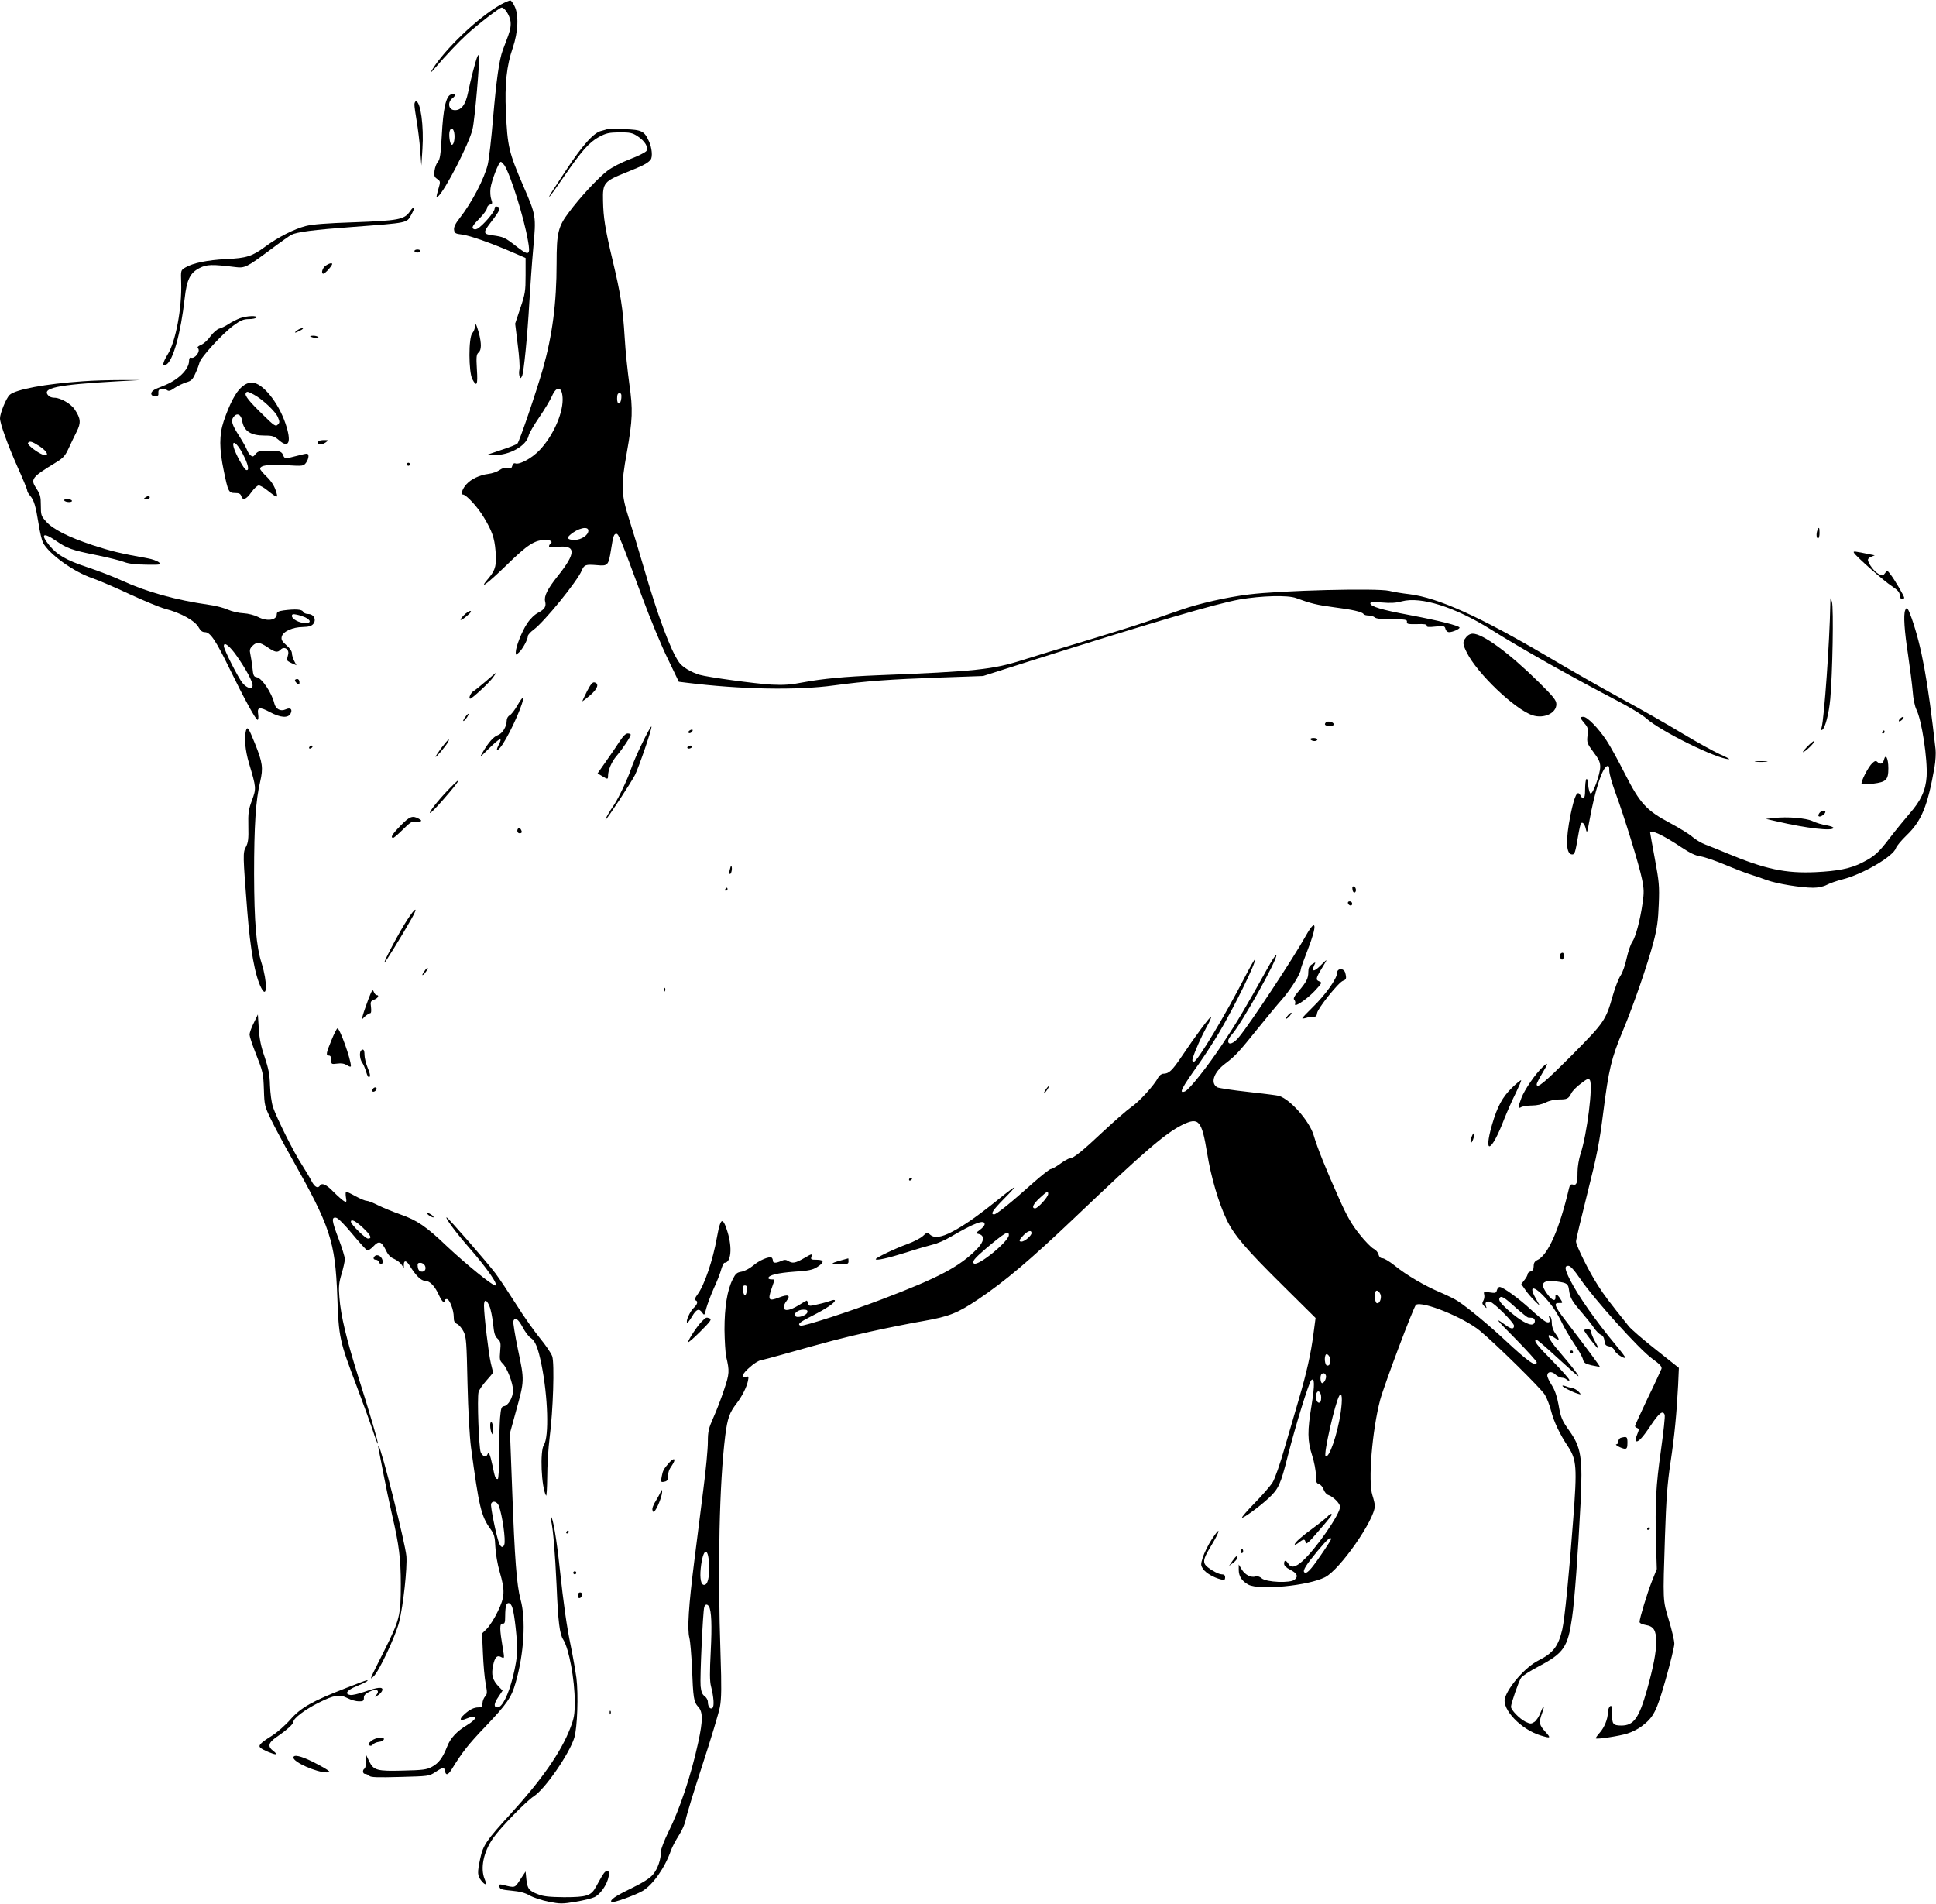 <?xml version="1.0" standalone="no"?>
<!DOCTYPE svg PUBLIC "-//W3C//DTD SVG 20010904//EN"
 "http://www.w3.org/TR/2001/REC-SVG-20010904/DTD/svg10.dtd">
<svg version="1.0" xmlns="http://www.w3.org/2000/svg"
 width="1280pt" height="1259pt" viewBox="0 0 1280 1259"
 preserveAspectRatio="xMidYMid meet">
<g transform="translate(0,1259) scale(0.1,-0.1)"
fill="#000000" stroke="none">
<path d="M3311 12560 c-146 -81 -375 -299 -456 -435 -12 -20 -5 -16 21 15 73
85 159 175 209 221 74 68 218 179 232 179 19 0 51 -48 58 -89 4 -27 0 -55 -15
-97 -12 -32 -28 -76 -36 -96 -24 -64 -42 -197 -64 -449 -11 -134 -27 -271 -35
-306 -22 -93 -106 -254 -187 -357 -27 -34 -38 -58 -36 -75 3 -23 9 -27 53 -32
52 -7 187 -54 335 -118 l85 -37 0 -115 c0 -104 -3 -123 -35 -217 l-34 -102 17
-139 c10 -76 15 -150 11 -165 -3 -14 -3 -34 1 -43 6 -17 7 -17 16 -1 12 21 36
263 49 493 6 99 17 260 26 358 19 209 19 211 -66 407 -96 223 -105 261 -115
490 -9 181 5 308 45 423 36 105 41 219 12 276 -9 19 -21 36 -27 38 -5 1 -34
-11 -64 -27z m24 -1063 c40 -61 129 -345 155 -495 19 -103 9 -108 -80 -38 -72
56 -81 60 -154 70 -62 8 -63 18 -13 83 64 83 71 100 47 106 -15 4 -20 0 -20
-14 0 -21 -80 -113 -113 -131 -13 -7 -23 -6 -30 1 -8 8 3 26 41 64 29 29 52
61 52 71 0 10 9 20 19 23 17 4 18 9 9 35 -6 16 -8 49 -5 73 7 51 55 175 68
175 5 0 15 -11 24 -23z"/>
<path d="M3155 12213 c-12 -30 -44 -153 -60 -233 -17 -85 -47 -123 -94 -118
-37 4 -43 54 -9 79 26 20 20 34 -11 24 -32 -10 -51 -94 -60 -270 -7 -125 -12
-160 -26 -175 -9 -10 -19 -36 -22 -58 -4 -33 -2 -42 17 -55 23 -16 23 -17 7
-72 -14 -50 -14 -55 -1 -44 45 37 205 347 228 444 15 57 51 483 43 492 -3 2
-8 -4 -12 -14z m-152 -500 c7 -37 -3 -85 -17 -80 -12 4 -21 70 -12 93 9 23 23
16 29 -13z"/>
<path d="M2740 11898 c0 -13 7 -62 15 -109 8 -47 19 -133 23 -190 l8 -104 7
110 c10 150 -12 315 -43 315 -5 0 -10 -10 -10 -22z"/>
<path d="M4015 11736 c-5 -2 -23 -7 -38 -11 -50 -10 -125 -94 -231 -255 -114
-173 -119 -180 -113 -180 3 0 46 60 96 133 117 170 166 226 232 262 47 25 65
29 135 30 70 0 85 -3 120 -26 48 -32 73 -73 58 -97 -6 -9 -55 -34 -108 -54
-58 -22 -120 -54 -151 -78 -61 -47 -178 -172 -253 -273 -72 -95 -82 -136 -82
-338 0 -264 -28 -477 -91 -699 -43 -151 -155 -480 -168 -493 -6 -6 -55 -26
-109 -43 l-97 -33 52 0 c102 -2 213 61 228 128 3 16 35 70 69 120 35 51 73
114 85 141 33 76 71 63 71 -24 -1 -99 -66 -241 -152 -332 -50 -53 -134 -99
-161 -88 -9 3 -16 -3 -20 -16 -4 -16 -10 -20 -30 -15 -17 5 -35 0 -54 -13 -15
-11 -49 -23 -76 -26 -55 -7 -113 -34 -143 -68 -26 -28 -40 -68 -24 -68 22 0
98 -82 139 -151 54 -90 70 -135 77 -219 9 -92 0 -129 -42 -179 -76 -88 -19
-48 114 81 142 139 188 168 263 168 29 0 46 -14 29 -25 -5 -3 -10 -11 -10 -17
0 -7 17 -9 50 -5 130 16 132 -37 7 -193 -67 -84 -91 -132 -83 -166 9 -34 -3
-53 -45 -75 -24 -12 -53 -40 -74 -72 -35 -53 -75 -154 -75 -190 0 -20 0 -20
21 -1 24 21 59 86 59 108 0 8 17 27 39 43 69 51 287 318 317 390 17 39 25 42
100 36 74 -7 77 -2 94 103 14 90 19 104 35 104 15 0 26 -26 170 -416 53 -143
129 -327 170 -410 l73 -152 48 -6 c363 -45 733 -52 979 -18 215 29 366 40 702
52 l283 10 317 101 c810 256 1222 377 1378 405 145 25 321 30 375 9 95 -35
135 -45 247 -60 127 -16 189 -31 198 -45 3 -6 19 -10 34 -10 15 0 33 -6 40
-12 8 -9 46 -13 114 -13 89 0 102 -2 99 -17 -2 -14 7 -16 65 -15 49 2 67 -1
66 -10 -2 -10 12 -11 58 -6 56 6 61 4 66 -16 3 -12 13 -21 24 -21 22 0 69 20
69 30 0 12 -138 47 -330 83 -188 35 -260 57 -260 78 0 8 22 9 78 5 54 -5 93
-3 131 8 126 33 351 -38 586 -185 210 -132 519 -306 859 -484 72 -38 148 -85
170 -105 94 -85 471 -271 548 -270 7 0 -21 15 -62 33 -41 19 -154 81 -250 139
-96 58 -276 161 -400 228 -124 68 -340 191 -480 274 -458 270 -731 393 -922
417 -46 5 -105 15 -133 22 -82 19 -718 3 -930 -24 -145 -18 -325 -59 -443
-100 -65 -22 -169 -58 -232 -80 -63 -22 -243 -78 -398 -125 -156 -47 -345
-104 -420 -128 -197 -63 -313 -76 -957 -101 -221 -9 -366 -23 -490 -46 -87
-17 -132 -20 -215 -16 -106 6 -420 49 -475 65 -56 17 -113 51 -135 82 -56 79
-140 303 -236 635 -31 105 -74 249 -97 320 -50 157 -52 215 -13 431 39 219 41
287 17 454 -11 80 -26 219 -31 310 -12 195 -27 288 -80 510 -49 206 -61 282
-63 392 -3 119 6 129 156 189 110 44 142 61 159 84 14 18 8 79 -11 120 -31 69
-47 77 -163 81 -57 2 -107 2 -113 0z m93 -1778 c-4 -46 -28 -49 -28 -4 0 26 4
36 16 36 11 0 14 -8 12 -32z m-218 -877 c0 -30 -47 -61 -91 -61 -44 0 -55 11
-31 32 52 46 122 62 122 29z"/>
<path d="M2709 11190 c-37 -52 -76 -59 -373 -70 -177 -6 -270 -13 -316 -25
-74 -19 -183 -74 -265 -135 -88 -65 -125 -77 -260 -83 -126 -7 -219 -26 -270
-56 -30 -18 -30 -18 -27 -102 5 -166 -36 -387 -89 -472 -35 -57 -38 -83 -10
-68 45 25 96 206 122 438 14 125 36 169 99 201 47 24 82 25 236 6 63 -8 76 -1
232 115 65 49 128 93 138 98 37 19 142 33 414 53 358 27 349 25 378 78 31 55
24 70 -9 22z"/>
<path d="M2740 10930 c0 -5 9 -10 20 -10 11 0 20 5 20 10 0 6 -9 10 -20 10
-11 0 -20 -4 -20 -10z"/>
<path d="M2153 10833 c-22 -15 -32 -53 -15 -53 9 0 44 36 56 58 10 17 -14 14
-41 -5z"/>
<path d="M1587 10486 c-21 -8 -55 -25 -75 -38 -20 -14 -49 -28 -63 -31 -14 -4
-39 -26 -57 -50 -17 -25 -45 -50 -62 -57 -21 -9 -28 -16 -21 -23 19 -19 -21
-72 -46 -62 -8 3 -13 -5 -13 -21 0 -57 -74 -129 -172 -166 -29 -11 -59 -24
-65 -30 -22 -17 -15 -38 12 -38 20 0 24 5 22 22 -1 17 4 24 21 26 13 2 29 -1
37 -8 10 -8 22 -5 50 15 21 14 55 30 77 37 32 9 42 19 59 57 12 25 24 58 28
73 8 35 150 190 224 245 48 35 67 43 103 43 23 0 46 5 49 10 9 15 -63 12 -108
-4z"/>
<path d="M3140 10430 c0 -13 -8 -32 -17 -43 -26 -28 -25 -257 0 -304 29 -55
37 -39 30 65 -5 83 -3 99 11 111 20 17 20 59 2 130 -17 60 -26 75 -26 41z"/>
<path d="M1964 10405 c-25 -19 -14 -19 22 0 16 8 22 15 13 15 -8 0 -24 -7 -35
-15z"/>
<path d="M2051 10366 c12 -10 60 -16 54 -6 -3 5 -18 10 -32 10 -15 0 -24 -2
-22 -4z"/>
<path d="M548 10069 c-247 -17 -445 -54 -484 -90 -23 -21 -64 -122 -64 -155 0
-35 51 -176 116 -322 35 -78 64 -148 64 -156 0 -7 9 -23 20 -35 25 -30 36 -66
55 -184 8 -54 22 -111 29 -125 40 -76 202 -193 326 -235 41 -14 153 -62 249
-107 96 -44 200 -87 231 -95 108 -28 202 -81 225 -126 11 -20 23 -29 40 -29
35 0 72 -55 162 -240 97 -199 174 -340 186 -340 5 0 7 16 4 36 -8 49 9 52 78
15 69 -37 119 -41 136 -10 15 29 -1 43 -33 28 -33 -15 -65 2 -74 39 -17 71
-83 169 -117 174 -19 3 -23 11 -28 63 -4 33 -10 74 -14 91 -6 25 -3 36 14 53
28 28 48 26 100 -9 50 -34 66 -37 87 -15 24 24 58 1 49 -33 -4 -15 -7 -30 -8
-35 -1 -4 13 -14 31 -22 l32 -14 -15 29 c-8 16 -15 39 -15 51 0 13 -15 35 -37
53 -29 26 -35 37 -30 57 9 34 71 62 139 63 39 1 57 6 69 20 23 28 4 66 -34 66
-15 0 -30 7 -33 15 -7 16 -50 19 -128 9 -36 -5 -46 -11 -46 -25 0 -41 -65 -50
-125 -18 -24 12 -63 22 -95 24 -30 1 -77 12 -104 24 -27 12 -84 27 -125 32
-217 31 -409 84 -571 158 -58 27 -162 67 -232 90 -140 47 -199 80 -252 145
-61 75 -41 89 44 30 74 -51 106 -62 265 -94 77 -16 160 -36 185 -46 31 -12 77
-17 148 -18 98 -1 102 0 82 16 -11 9 -44 21 -73 26 -179 32 -245 48 -364 87
-160 53 -261 104 -308 156 -33 37 -35 43 -35 107 0 57 -4 73 -29 111 -42 63
-32 75 127 172 51 31 63 45 86 95 15 33 39 82 53 110 29 58 27 86 -12 145 -25
39 -95 79 -136 79 -14 0 -30 5 -37 12 -52 52 50 74 458 97 l145 8 -130 0 c-71
0 -183 -3 -247 -8z m-286 -430 c62 -40 66 -80 5 -48 -42 22 -87 60 -82 70 10
15 26 11 77 -22z m1756 -1131 c38 -19 40 -38 2 -38 -40 0 -90 26 -90 47 0 12
7 14 31 9 17 -3 43 -12 57 -18z m-451 -258 c60 -86 103 -166 103 -192 0 -29
-35 -21 -66 15 -28 33 -124 222 -124 245 0 32 39 1 87 -68z"/>
<path d="M1596 10029 c-38 -33 -79 -112 -117 -224 -30 -90 -30 -183 1 -330 28
-137 32 -145 75 -145 25 0 35 -5 40 -20 10 -32 33 -23 67 25 18 25 39 45 49
45 9 0 34 -14 55 -31 71 -56 75 -56 57 -2 -10 31 -31 63 -59 90 -24 23 -44 47
-44 53 0 23 55 31 170 24 115 -7 117 -6 134 17 19 28 21 59 4 59 -7 0 -38 -7
-68 -15 -71 -19 -79 -19 -87 3 -10 27 -24 32 -96 32 -59 0 -71 -3 -87 -22 -15
-19 -20 -20 -33 -9 -9 7 -19 23 -23 34 -4 12 -26 52 -50 90 -51 79 -59 105
-40 130 23 30 50 17 57 -25 11 -68 56 -98 148 -98 53 0 64 -4 96 -31 66 -58
84 -11 42 112 -48 141 -153 269 -221 269 -25 0 -45 -9 -70 -31z m82 -48 c56
-30 143 -111 159 -149 13 -31 13 -37 -1 -50 -13 -14 -24 -7 -96 64 -92 89
-124 129 -115 144 8 13 10 13 53 -9z m-74 -390 c37 -70 47 -116 24 -109 -15 5
-73 110 -83 151 -14 53 22 29 59 -42z"/>
<path d="M2107 9673 c-25 -24 16 -31 47 -8 19 14 18 15 -10 15 -17 0 -34 -3
-37 -7z"/>
<path d="M2690 9520 c0 -5 5 -10 10 -10 6 0 10 5 10 10 0 6 -4 10 -10 10 -5 0
-10 -4 -10 -10z"/>
<path d="M960 9300 c-12 -8 -11 -10 8 -10 12 0 22 5 22 10 0 13 -11 13 -30 0z"/>
<path d="M425 9280 c3 -5 17 -10 31 -10 14 0 22 4 19 10 -3 6 -17 10 -31 10
-14 0 -22 -4 -19 -10z"/>
<path d="M12016 9084 c-9 -24 -7 -54 4 -54 6 0 10 16 10 35 0 38 -4 44 -14 19z"/>
<path d="M12258 8934 c14 -24 196 -185 250 -220 39 -26 52 -41 52 -59 0 -16 6
-25 15 -25 8 0 15 3 15 7 0 11 -61 115 -88 151 -24 32 -25 32 -39 12 -13 -18
-16 -19 -43 -5 -28 14 -70 71 -70 94 0 6 10 16 23 20 l22 9 -25 5 c-115 24
-119 24 -112 11z"/>
<path d="M12101 8590 c-4 -239 -40 -749 -57 -809 -5 -16 -4 -22 4 -17 19 12
44 106 53 204 15 165 23 603 11 642 -10 35 -10 34 -11 -20z"/>
<path d="M12596 8554 c-12 -31 -5 -135 19 -292 13 -88 27 -198 31 -244 3 -48
14 -98 24 -119 36 -71 75 -330 68 -444 -6 -91 -38 -160 -113 -245 -31 -36 -90
-108 -130 -160 -77 -101 -101 -122 -183 -164 -76 -39 -161 -56 -309 -63 -198
-9 -333 20 -583 124 -52 22 -117 48 -144 58 -27 10 -65 33 -85 50 -20 18 -86
59 -146 91 -159 84 -201 130 -300 324 -43 85 -98 186 -123 223 -54 82 -127
157 -153 157 -25 0 -24 -6 7 -43 23 -27 26 -37 20 -81 -5 -46 -3 -52 39 -109
35 -46 45 -67 45 -97 0 -48 -48 -182 -64 -177 -6 2 -13 28 -16 58 -6 67 -20
42 -20 -37 0 -56 -11 -69 -31 -33 -20 38 -38 1 -65 -127 -34 -171 -31 -264 11
-264 16 0 20 11 39 123 7 43 16 80 19 83 11 11 24 -5 32 -38 7 -30 9 -26 22
47 37 205 85 356 118 369 12 4 15 -3 15 -31 0 -19 18 -84 40 -143 59 -160 158
-482 176 -572 14 -67 14 -92 4 -160 -16 -113 -46 -224 -68 -256 -11 -15 -27
-63 -37 -107 -9 -44 -27 -96 -40 -115 -13 -19 -36 -78 -51 -130 -47 -167 -56
-180 -274 -400 -181 -181 -230 -222 -230 -189 0 6 16 37 35 69 43 71 44 82 4
44 -48 -45 -119 -149 -140 -204 -24 -64 -24 -74 0 -60 11 5 43 10 71 10 31 0
66 8 90 20 23 12 59 20 87 20 54 0 63 4 82 41 7 15 35 44 63 64 41 32 51 36
59 24 23 -32 -19 -364 -61 -488 -11 -34 -20 -87 -20 -120 0 -74 -6 -90 -30
-84 -15 4 -21 -2 -26 -23 -64 -273 -140 -445 -210 -476 -17 -8 -24 -19 -24
-41 0 -20 -6 -30 -20 -34 -11 -3 -20 -11 -20 -18 0 -7 -9 -24 -21 -39 l-21
-27 26 -37 c14 -21 42 -54 62 -73 l35 -34 -25 45 c-69 120 17 76 115 -59 17
-25 43 -70 57 -100 14 -31 50 -91 79 -135 30 -43 56 -91 59 -105 5 -22 14 -29
57 -39 28 -6 52 -10 54 -9 2 3 -85 121 -230 310 -69 90 -77 113 -38 111 25 -1
25 0 5 31 -19 29 -32 32 -30 9 2 -33 -22 -24 -53 18 -53 72 -36 96 63 84 67
-9 75 -15 80 -59 7 -49 19 -71 85 -147 31 -36 67 -81 80 -101 13 -19 33 -40
45 -45 14 -6 22 -20 24 -40 3 -26 8 -33 32 -37 17 -4 31 -15 35 -27 6 -19 62
-56 71 -48 2 2 -26 40 -63 84 -133 160 -248 324 -302 430 -36 71 -39 94 -12
94 14 0 39 -28 80 -88 91 -133 389 -464 472 -524 54 -39 68 -55 64 -69 -4 -10
-44 -98 -91 -194 -46 -97 -84 -180 -84 -185 0 -4 7 -10 15 -13 13 -5 12 -11
-1 -43 -8 -20 -12 -39 -9 -42 13 -13 42 17 98 101 56 84 81 104 93 72 4 -9 -8
-115 -25 -238 -33 -233 -39 -345 -32 -617 l5 -165 -32 -80 c-32 -81 -82 -247
-82 -270 0 -8 17 -16 40 -20 54 -9 70 -35 70 -112 0 -71 -18 -162 -61 -318
-53 -187 -88 -235 -169 -235 -55 0 -63 11 -61 74 1 31 -3 56 -8 56 -10 0 -21
-24 -21 -48 0 -39 -23 -95 -52 -128 -17 -19 -29 -36 -27 -39 8 -7 154 15 208
32 30 9 73 31 95 48 79 60 98 96 159 311 31 110 57 215 57 235 0 20 -16 89
-36 155 -41 137 -40 120 -26 554 8 246 16 352 36 485 27 179 41 325 51 515 l5
115 -151 120 c-83 65 -164 135 -180 155 -130 162 -164 207 -202 267 -59 90
-147 267 -147 294 0 12 34 155 75 318 64 254 79 330 105 535 36 284 53 357
130 541 73 176 162 435 202 585 24 91 31 144 35 250 5 122 2 151 -26 302 -17
92 -31 169 -31 172 0 24 86 -16 207 -97 57 -38 95 -56 128 -60 25 -4 99 -29
163 -56 64 -27 140 -56 167 -64 28 -9 76 -25 108 -37 66 -24 226 -50 305 -50
32 0 67 7 90 19 21 11 67 27 103 36 135 34 338 153 354 207 4 13 36 51 71 85
99 95 139 194 184 449 7 40 10 94 7 120 -52 462 -92 677 -158 866 -25 70 -33
79 -43 52z"/>
<path d="M3065 8520 c-37 -39 -20 -39 25 0 23 19 29 29 19 30 -8 0 -28 -13
-44 -30z"/>
<path d="M9691 8373 c-22 -27 -21 -42 7 -98 69 -139 319 -377 435 -415 75 -24
157 14 157 73 0 26 -17 48 -117 147 -194 191 -369 320 -436 320 -16 0 -34 -10
-46 -27z"/>
<path d="M3212 8085 c-35 -30 -71 -59 -81 -65 -18 -9 -36 -50 -22 -50 12 0
128 108 151 141 12 16 20 29 18 29 -2 0 -32 -25 -66 -55z"/>
<path d="M1950 8091 c0 -5 7 -14 15 -21 13 -10 15 -9 15 9 0 12 -6 21 -15 21
-8 0 -15 -4 -15 -9z"/>
<path d="M3881 8019 c-17 -34 -31 -64 -31 -66 0 -2 23 15 50 38 52 44 64 80
29 87 -12 2 -26 -16 -48 -59z"/>
<path d="M3421 7926 c-17 -30 -40 -60 -51 -66 -12 -6 -20 -21 -20 -36 0 -38
-28 -84 -58 -95 -29 -10 -63 -49 -101 -114 -22 -38 -20 -36 39 23 77 76 97 83
65 22 -22 -43 -2 -37 28 8 58 88 148 294 134 308 -2 3 -19 -20 -36 -50z"/>
<path d="M3083 7858 c-20 -26 -26 -41 -15 -34 12 7 36 46 29 46 -3 0 -9 -6
-14 -12z"/>
<path d="M12560 7835 c-7 -8 -8 -15 -2 -15 5 0 15 7 22 15 7 8 8 15 2 15 -5 0
-15 -7 -22 -15z"/>
<path d="M8767 7814 c-15 -15 -6 -24 24 -24 20 0 29 4 27 13 -5 14 -40 21 -51
11z"/>
<path d="M4247 7678 c-31 -62 -64 -140 -75 -173 -20 -61 -81 -190 -111 -235
-33 -48 -63 -100 -57 -100 8 0 169 246 194 295 27 54 116 315 109 321 -3 3
-30 -46 -60 -108z"/>
<path d="M1626 7758 c-12 -48 -5 -129 20 -214 49 -164 49 -167 20 -246 -23
-62 -26 -84 -24 -172 2 -83 -1 -107 -16 -136 -21 -38 -20 -54 9 -425 20 -256
51 -427 92 -507 40 -80 42 37 3 162 -36 113 -49 271 -50 590 0 321 11 491 40
610 21 92 17 126 -35 255 -42 104 -50 115 -59 83z"/>
<path d="M4560 7760 c-8 -5 -11 -12 -7 -16 4 -4 13 -2 19 4 15 15 7 24 -12 12z"/>
<path d="M12445 7750 c-3 -5 -1 -10 4 -10 6 0 11 5 11 10 0 6 -2 10 -4 10 -3
0 -8 -4 -11 -10z"/>
<path d="M4097 7688 c-19 -29 -59 -89 -90 -132 l-56 -80 30 -18 c36 -22 39
-22 39 0 0 40 23 94 57 134 40 47 93 127 93 140 0 4 -9 8 -20 8 -13 0 -31 -18
-53 -52z"/>
<path d="M8665 7700 c3 -5 15 -10 26 -10 10 0 19 5 19 10 0 6 -12 10 -26 10
-14 0 -23 -4 -19 -10z"/>
<path d="M2920 7647 c-22 -30 -40 -57 -40 -61 0 -10 67 70 81 95 18 35 0 19
-41 -34z"/>
<path d="M11945 7649 c-22 -23 -31 -37 -20 -31 26 13 82 72 69 72 -6 0 -28
-19 -49 -41z"/>
<path d="M2045 7650 c-3 -5 -2 -10 4 -10 5 0 13 5 16 10 3 6 2 10 -4 10 -5 0
-13 -4 -16 -10z"/>
<path d="M4545 7650 c-3 -5 1 -10 9 -10 8 0 18 5 21 10 3 6 -1 10 -9 10 -8 0
-18 -4 -21 -10z"/>
<path d="M12456 7566 c-7 -28 -25 -33 -44 -14 -9 9 -17 7 -33 -8 -27 -24 -81
-131 -70 -138 5 -3 38 -2 75 2 87 11 101 25 101 102 0 65 -18 100 -29 56z"/>
<path d="M11607 7553 c18 -2 50 -2 70 0 21 2 7 4 -32 4 -38 0 -55 -2 -38 -4z"/>
<path d="M2969 7373 c-72 -74 -133 -152 -126 -159 3 -3 42 36 87 88 114 130
137 172 39 71z"/>
<path d="M12030 7215 c-7 -9 -10 -19 -6 -22 8 -9 38 9 44 25 5 17 -23 15 -38
-3z"/>
<path d="M2648 7130 c-55 -56 -69 -80 -48 -80 5 0 34 25 65 56 42 42 61 55 76
51 12 -3 28 -3 36 0 12 5 10 9 -8 19 -42 23 -61 16 -121 -46z"/>
<path d="M11730 7181 l-55 -6 75 -17 c194 -45 366 -65 372 -43 2 5 -19 13 -47
18 -27 4 -68 16 -90 27 -45 21 -169 31 -255 21z"/>
<path d="M3427 7113 c-12 -12 -7 -33 8 -33 17 0 19 9 7 28 -5 7 -11 9 -15 5z"/>
<path d="M4827 6846 c-5 -15 -6 -31 -3 -34 8 -8 18 25 14 45 -3 13 -6 10 -11
-11z"/>
<path d="M8942 6709 c1 -13 8 -23 13 -21 15 3 12 35 -3 40 -9 3 -13 -3 -10
-19z"/>
<path d="M4795 6710 c-3 -5 -1 -10 4 -10 6 0 11 5 11 10 0 6 -2 10 -4 10 -3 0
-8 -4 -11 -10z"/>
<path d="M8912 6618 c6 -18 28 -21 28 -4 0 9 -7 16 -16 16 -9 0 -14 -5 -12
-12z"/>
<path d="M2692 6507 c-51 -78 -156 -276 -150 -282 3 -4 113 174 177 287 49 86
30 83 -27 -5z"/>
<path d="M8634 6403 c-80 -144 -366 -578 -442 -670 -35 -44 -72 -57 -72 -26 0
9 11 28 24 42 61 65 310 510 294 526 -3 4 -32 -40 -63 -97 -133 -240 -193
-342 -290 -488 -101 -153 -223 -306 -251 -317 -42 -16 -25 18 92 182 39 55 99
148 133 205 103 174 250 474 238 486 -2 2 -30 -46 -62 -108 -136 -265 -319
-568 -341 -568 -11 0 -13 6 -8 23 14 47 58 145 91 205 20 35 33 65 30 68 -5 6
-104 -127 -195 -263 -63 -93 -84 -113 -121 -113 -11 0 -26 -11 -33 -24 -27
-52 -125 -160 -178 -196 -30 -21 -113 -94 -185 -161 -139 -131 -199 -179 -223
-179 -8 0 -36 -16 -62 -35 -26 -19 -54 -35 -62 -35 -8 0 -61 -42 -119 -93
-146 -131 -241 -207 -256 -207 -27 0 -10 27 64 102 43 43 74 78 71 78 -4 0
-54 -37 -110 -83 -137 -110 -223 -170 -303 -212 -73 -38 -119 -44 -147 -18
-17 15 -20 15 -46 -10 -15 -14 -61 -38 -102 -53 -81 -29 -210 -91 -210 -100 0
-12 83 7 204 45 67 22 144 44 172 51 29 6 83 30 120 52 157 92 224 117 224 83
0 -8 -14 -25 -31 -37 -30 -23 -30 -23 -7 -28 40 -10 35 -50 -11 -97 -112 -116
-252 -191 -626 -333 -214 -82 -524 -182 -542 -176 -24 9 -6 24 80 67 87 44
147 84 147 99 0 6 -12 5 -27 -1 -16 -6 -54 -17 -87 -24 -55 -13 -58 -13 -63 6
-3 10 -7 19 -9 19 -2 0 -26 -13 -52 -30 -59 -36 -95 -42 -100 -18 -2 10 6 30
18 45 30 39 12 47 -50 23 -67 -26 -75 -17 -49 58 23 67 23 62 -1 62 -11 0 -20
4 -20 8 0 20 62 35 171 43 95 6 123 12 152 31 49 31 47 48 -4 48 -37 0 -40 2
-34 21 7 20 3 20 -48 -10 -59 -34 -77 -37 -106 -19 -15 9 -25 9 -46 0 -35 -16
-55 -15 -55 2 0 8 -4 17 -8 20 -17 10 -83 -18 -123 -53 -23 -19 -57 -37 -77
-40 -30 -5 -39 -13 -58 -51 -36 -71 -54 -184 -54 -332 1 -73 6 -153 11 -178
23 -97 22 -113 -14 -220 -19 -58 -51 -141 -71 -185 -31 -70 -36 -90 -36 -160
0 -44 -13 -186 -30 -315 -16 -129 -43 -343 -60 -475 -37 -294 -47 -447 -32
-506 6 -24 13 -111 17 -194 8 -205 12 -229 40 -260 33 -34 33 -90 1 -238 -47
-217 -122 -441 -197 -591 -27 -55 -49 -112 -49 -128 0 -53 -21 -115 -52 -152
-20 -25 -64 -53 -143 -92 -110 -53 -145 -78 -132 -91 9 -8 152 43 205 73 68
40 148 153 188 268 8 23 32 68 53 101 22 34 41 79 45 104 4 24 53 186 110 360
57 174 109 347 116 385 10 54 11 133 4 340 -20 591 -8 1137 31 1453 15 116 28
152 75 213 35 45 66 106 75 148 6 31 5 33 -14 27 -37 -11 -24 21 26 64 25 23
58 44 72 46 14 3 76 19 136 36 316 89 398 111 586 153 113 25 272 57 355 71
170 30 225 52 361 143 175 117 350 266 636 538 462 440 600 559 714 616 109
53 128 31 164 -187 25 -157 77 -332 129 -440 50 -104 126 -193 381 -445 l207
-205 -14 -105 c-17 -131 -45 -256 -96 -430 -22 -74 -64 -219 -94 -322 -30
-106 -65 -206 -80 -230 -15 -24 -68 -85 -117 -135 -50 -51 -88 -95 -85 -98 6
-7 115 72 174 127 67 62 81 92 128 279 51 201 139 486 155 502 23 23 24 -31 3
-162 -29 -175 -28 -237 3 -334 14 -43 25 -102 25 -131 0 -45 3 -54 20 -59 11
-3 25 -19 31 -36 6 -16 19 -33 30 -36 33 -11 79 -56 79 -79 0 -48 -159 -278
-249 -359 -46 -41 -75 -47 -93 -17 -16 25 -28 26 -28 0 0 -13 13 -26 39 -39
47 -24 56 -44 31 -66 -27 -25 -189 -18 -219 9 -12 11 -27 15 -39 12 -30 -10
-70 10 -92 46 l-20 33 0 -35 c0 -43 20 -74 63 -98 72 -39 397 -8 508 49 98 50
328 379 329 472 0 10 -7 41 -16 69 -30 90 -2 429 51 631 25 94 222 619 237
629 42 27 315 -83 423 -172 104 -86 406 -383 429 -423 14 -23 32 -71 41 -106
18 -71 58 -156 112 -236 57 -88 61 -135 34 -487 -27 -360 -56 -654 -72 -723
-26 -111 -60 -156 -158 -205 -84 -42 -198 -171 -221 -249 -21 -74 107 -208
237 -247 67 -20 69 -18 29 26 -40 45 -43 59 -21 120 21 58 12 62 -10 5 -9 -25
-28 -53 -40 -61 -22 -14 -27 -14 -59 1 -39 19 -96 78 -96 99 0 21 51 169 67
192 8 12 60 46 116 75 166 88 193 126 221 324 16 107 39 423 56 755 15 301 4
370 -75 480 -48 68 -56 85 -71 173 -10 55 -24 95 -44 127 -17 26 -30 54 -30
64 0 27 29 31 54 7 12 -11 31 -21 42 -21 11 0 25 -5 32 -12 6 -6 15 -9 18 -5
4 4 -45 60 -109 125 -108 109 -133 142 -107 142 5 0 68 -54 139 -120 72 -66
133 -120 136 -120 8 0 -40 62 -127 164 -79 91 -93 134 -30 90 33 -23 36 -13 7
26 -16 22 -25 47 -25 71 0 21 -5 41 -12 45 -8 5 -9 2 -5 -10 11 -27 -1 -38
-26 -24 -12 6 -56 42 -97 80 -78 72 -183 148 -205 148 -7 0 -15 -10 -18 -21
-5 -19 -10 -21 -48 -15 -39 6 -41 5 -36 -15 3 -12 0 -30 -6 -40 -9 -15 -8 -22
6 -36 16 -16 18 -16 12 -1 -10 25 2 37 27 30 26 -6 158 -138 158 -158 0 -25
-18 -24 -56 4 -76 55 -67 43 69 -94 75 -77 137 -145 137 -152 0 -35 -56 3
-209 146 -110 103 -245 214 -310 257 -20 14 -74 40 -118 59 -99 41 -226 115
-304 179 -33 26 -68 47 -79 47 -13 0 -22 9 -26 25 -3 14 -18 31 -33 38 -14 7
-56 49 -92 95 -52 65 -82 116 -137 240 -83 184 -143 334 -166 413 -27 95 -155
240 -231 263 -11 3 -103 15 -204 26 -101 11 -192 25 -202 30 -49 27 -25 100
53 158 65 49 88 74 215 232 56 69 128 157 162 195 57 66 121 168 121 195 0 6
20 63 45 127 66 167 59 221 -11 96z m-1704 -1708 c0 -20 -68 -95 -86 -95 -26
0 -14 28 31 69 49 45 55 48 55 26z m-110 -259 c0 -17 -46 -56 -66 -56 -20 0
-17 11 13 42 29 30 53 37 53 14z m-150 -13 c0 -41 -201 -206 -230 -188 -17 10
1 33 82 102 123 103 148 118 148 86z m-1732 -365 c-2 -18 -7 -33 -13 -33 -5 0
-11 15 -13 33 -3 24 1 32 13 32 12 0 16 -8 13 -32z m4192 -42 c0 -28 -15 -50
-29 -42 -12 8 -15 68 -4 79 10 11 33 -14 33 -37z m896 -77 c37 -32 71 -60 78
-61 6 0 18 -1 26 -2 21 -1 25 -35 4 -43 -25 -9 -90 29 -164 95 -47 43 -62 63
-57 75 9 24 30 12 113 -64z m-4688 -26 c-4 -21 -64 -41 -79 -26 -16 16 17 43
52 43 23 0 30 -4 27 -17z m3457 -321 c-3 -8 -5 -18 -5 -23 0 -5 -7 -9 -15 -9
-16 0 -22 60 -8 74 11 10 34 -26 28 -42z m-29 -96 c7 -18 -14 -58 -27 -51 -10
7 -12 48 -2 58 11 11 23 8 29 -7z m-31 -147 c0 -24 -5 -34 -15 -34 -16 0 -25
37 -16 62 10 26 31 8 31 -28z m129 -99 c-21 -145 -78 -309 -100 -288 -14 14
63 353 91 399 18 28 22 -21 9 -111z m-64 -838 c0 -5 -32 -55 -71 -111 -66 -96
-92 -122 -106 -107 -11 11 14 51 87 139 67 80 90 100 90 79z m-4112 -169 c3
-86 -9 -133 -33 -133 -20 0 -29 41 -22 110 14 133 50 149 55 23z m-1 -275 c17
-29 21 -123 12 -299 -7 -136 -7 -197 2 -230 18 -71 22 -130 10 -142 -14 -14
-31 7 -31 40 0 12 -10 29 -21 37 -16 11 -23 29 -27 67 -5 53 15 489 24 522 6
20 20 22 31 5z"/>
<path d="M10316 6281 c-8 -13 4 -42 15 -35 12 7 12 44 0 44 -6 0 -12 -4 -15
-9z"/>
<path d="M8728 6203 c-40 -40 -58 -39 -40 2 12 25 12 25 -13 9 -19 -12 -25
-25 -25 -51 0 -42 -11 -64 -63 -126 -30 -34 -38 -50 -30 -58 6 -6 9 -18 6 -26
-12 -30 71 24 127 82 51 55 53 58 32 66 -24 9 -22 21 13 79 34 55 36 60 33 60
-2 0 -20 -17 -40 -37z"/>
<path d="M2813 6178 c-20 -26 -26 -41 -15 -34 12 7 36 46 29 46 -3 0 -9 -6
-14 -12z"/>
<path d="M8840 6156 c0 -36 -75 -142 -157 -222 -40 -39 -73 -74 -73 -77 0 -3
12 -2 28 3 15 5 36 8 47 7 15 -1 21 5 23 24 4 31 143 205 172 214 21 7 24 16
14 53 -9 32 -54 31 -54 -2z"/>
<path d="M4391 6044 c0 -11 3 -14 6 -6 3 7 2 16 -1 19 -3 4 -6 -2 -5 -13z"/>
<path d="M2436 5984 c-14 -39 -31 -85 -36 -104 l-9 -33 22 22 c13 11 28 21 34
21 7 0 9 14 6 40 -5 36 -3 40 21 50 25 9 36 30 16 30 -6 0 -14 10 -19 22 -7
19 -12 11 -35 -48z"/>
<path d="M8517 5878 c-10 -11 -17 -22 -14 -24 2 -2 12 5 22 16 23 26 16 33 -8
8z"/>
<path d="M1678 5826 c-16 -31 -28 -66 -28 -77 0 -11 16 -61 36 -112 54 -137
55 -143 59 -255 3 -99 5 -108 47 -195 25 -51 85 -164 135 -252 257 -456 289
-552 303 -915 10 -277 14 -294 129 -598 43 -114 91 -246 107 -294 15 -48 30
-86 32 -84 4 5 -45 176 -128 438 -79 251 -117 408 -126 529 -6 72 -3 98 15
157 11 38 21 82 21 96 0 14 -18 73 -40 131 -47 123 -50 148 -18 143 13 -2 54
-43 107 -107 47 -57 92 -106 99 -109 7 -2 25 10 41 27 36 39 53 33 82 -25 14
-31 31 -49 54 -58 18 -8 40 -24 49 -37 l16 -23 0 22 c0 30 17 28 38 -6 41 -67
77 -102 104 -102 31 0 64 -35 92 -98 18 -39 36 -55 36 -32 0 6 6 10 14 10 18
0 46 -71 46 -118 0 -29 5 -39 23 -47 12 -6 31 -28 42 -50 18 -36 20 -69 26
-345 4 -179 14 -352 23 -420 53 -395 67 -454 127 -538 27 -38 31 -52 34 -120
2 -45 14 -115 29 -167 36 -124 34 -164 -13 -261 -21 -44 -53 -94 -71 -113
l-33 -32 6 -133 c3 -73 11 -163 18 -199 11 -59 11 -69 -4 -85 -9 -10 -17 -31
-17 -45 0 -22 -5 -27 -26 -27 -31 0 -61 -15 -96 -48 -35 -32 -27 -45 17 -26
75 31 76 1 3 -43 -68 -41 -111 -87 -132 -143 -29 -73 -55 -109 -100 -133 -36
-19 -60 -22 -189 -25 -175 -5 -197 2 -226 61 l-20 42 -1 -42 c0 -23 -4 -45
-10 -48 -15 -9 -12 -35 4 -35 8 0 21 -6 28 -13 10 -10 57 -11 204 -7 187 5
191 5 232 32 50 33 60 34 64 8 5 -32 20 -28 43 8 71 116 111 167 225 286 140
147 172 192 199 289 56 193 69 419 33 549 -26 97 -39 265 -56 733 l-14 370 39
142 c57 206 57 203 14 407 -20 97 -34 183 -31 191 11 28 31 15 61 -40 16 -31
40 -63 53 -71 31 -20 49 -65 72 -177 43 -211 51 -478 16 -531 -27 -42 -17
-279 14 -335 4 -8 7 46 8 120 0 74 7 193 16 264 23 176 33 490 17 537 -7 20
-43 73 -80 118 -37 45 -108 145 -157 223 -49 77 -111 171 -139 208 -52 69
-313 369 -322 369 -13 0 64 -104 152 -204 119 -137 194 -246 169 -246 -20 0
-192 140 -318 258 -140 134 -199 173 -307 211 -51 18 -119 46 -151 62 -31 16
-65 29 -75 29 -10 0 -42 14 -72 30 -30 17 -58 30 -62 30 -4 0 -5 -16 -2 -36 6
-33 4 -35 -13 -26 -10 6 -41 33 -69 61 -47 49 -77 62 -90 41 -13 -21 -35 -9
-55 30 -11 22 -40 70 -64 108 -55 84 -167 310 -191 381 -10 31 -18 92 -20 145
-2 72 -10 111 -35 186 -24 68 -35 121 -39 189 l-6 93 -27 -56z m721 -1354 c53
-50 63 -72 34 -72 -17 0 -113 94 -113 111 0 21 31 6 79 -39z m410 -250 c12
-23 -1 -45 -25 -40 -12 2 -20 13 -22 31 -3 22 1 27 17 27 11 0 25 -8 30 -18z
m427 -269 c9 -20 19 -72 24 -115 6 -63 12 -84 30 -100 20 -19 22 -28 17 -82
-5 -55 -3 -63 17 -83 29 -28 68 -130 68 -177 0 -45 -31 -100 -59 -104 -18 -3
-21 -12 -27 -79 -3 -42 -6 -150 -6 -240 0 -95 -4 -163 -9 -163 -15 0 -19 10
-35 90 -16 74 -25 95 -33 73 -8 -22 -33 -14 -45 15 -12 30 -24 357 -14 397 3
13 26 47 51 75 25 28 45 52 45 55 0 2 -7 30 -15 62 -14 58 -45 316 -45 379 0
45 17 43 36 -3z m62 -1320 c23 -60 47 -229 36 -257 -9 -24 -23 -19 -35 12 -18
47 -58 244 -52 258 9 24 40 16 51 -13z m90 -675 c14 -43 32 -211 32 -285 0
-32 -13 -108 -28 -168 -31 -124 -72 -205 -102 -205 -28 0 -25 26 7 72 l26 39
-26 27 c-41 43 -50 77 -37 139 12 57 27 71 57 54 18 -9 19 -7 7 62 -21 125
-22 162 -1 161 14 -2 17 7 17 51 0 29 3 60 6 69 10 27 32 18 42 -16z"/>
<path d="M3241 3163 c0 -15 4 -37 9 -48 7 -16 9 -11 9 22 1 23 -3 45 -9 48 -6
4 -10 -6 -9 -22z"/>
<path d="M2192 5713 c-36 -87 -39 -103 -17 -103 10 0 15 -10 15 -29 0 -28 1
-29 40 -24 27 4 47 0 65 -11 15 -10 25 -12 25 -5 0 45 -73 249 -89 249 -4 0
-22 -35 -39 -77z"/>
<path d="M2387 5643 c-12 -11 -8 -58 7 -78 8 -11 20 -39 27 -63 8 -28 16 -39
22 -33 7 7 2 27 -12 60 -11 27 -21 66 -21 85 0 34 -8 44 -23 29z"/>
<path d="M9997 5398 c-64 -63 -97 -124 -132 -244 -60 -209 -4 -184 80 36 21
52 55 130 77 173 21 44 37 81 35 84 -3 2 -30 -20 -60 -49z"/>
<path d="M6923 5398 c-15 -20 -25 -38 -20 -38 3 0 12 11 21 25 17 26 16 35 -1
13z"/>
<path d="M2465 5389 c-4 -6 -5 -13 -2 -16 7 -7 27 6 27 18 0 12 -17 12 -25 -2z"/>
<path d="M9731 5076 c-6 -16 -10 -34 -8 -40 3 -6 10 2 16 18 6 16 10 34 8 40
-3 6 -10 -2 -16 -18z"/>
<path d="M6010 4789 c0 -5 5 -7 10 -4 6 3 10 8 10 11 0 2 -4 4 -10 4 -5 0 -10
-5 -10 -11z"/>
<path d="M2834 4555 c11 -8 25 -15 30 -15 6 0 2 7 -8 15 -11 8 -25 15 -30 15
-6 0 -2 -7 8 -15z"/>
<path d="M4761 4497 c-6 -14 -15 -54 -21 -89 -26 -149 -83 -317 -128 -377 -17
-23 -22 -36 -14 -39 19 -6 14 -27 -13 -52 -24 -23 -52 -86 -42 -96 3 -3 17 15
32 40 29 50 46 57 68 26 14 -20 15 -18 26 27 7 26 29 86 50 133 22 47 44 104
50 128 7 23 16 42 21 42 43 0 53 97 20 204 -23 74 -36 88 -49 53z"/>
<path d="M2477 4283 c-12 -11 -8 -23 8 -23 9 0 18 -7 21 -15 8 -21 24 -19 24
3 0 31 -35 54 -53 35z"/>
<path d="M5557 4255 c-68 -19 -69 -25 -4 -25 50 0 57 2 57 20 0 11 -1 20 -2
19 -2 0 -25 -7 -51 -14z"/>
<path d="M4639 3851 c-30 -30 -89 -120 -89 -135 0 -6 36 25 80 69 66 66 77 81
63 87 -24 9 -24 9 -54 -21z"/>
<path d="M10476 3788 c16 -28 87 -118 91 -115 2 2 -8 24 -22 48 -13 24 -25 52
-25 62 0 12 -8 17 -26 17 -17 0 -23 -4 -18 -12z"/>
<path d="M10380 3650 c0 -5 5 -10 10 -10 6 0 10 5 10 10 0 6 -4 10 -10 10 -5
0 -10 -4 -10 -10z"/>
<path d="M10330 3426 c0 -7 66 -41 100 -51 25 -8 25 -7 7 13 -10 11 -30 22
-45 25 -15 2 -35 8 -44 12 -10 4 -18 4 -18 1z"/>
<path d="M10718 3083 c-10 -2 -18 -13 -18 -24 0 -10 -6 -19 -12 -19 -19 -1 34
-29 55 -30 13 0 17 8 17 40 0 40 -4 43 -42 33z"/>
<path d="M2503 3010 c3 -14 17 -86 31 -160 14 -74 41 -202 60 -285 44 -188 56
-285 56 -450 0 -206 -7 -235 -107 -435 -105 -209 -101 -200 -73 -175 35 31
147 270 169 360 28 112 54 357 48 435 -8 88 -165 712 -184 730 -3 3 -3 -6 0
-20z"/>
<path d="M4424 2918 c-36 -41 -42 -53 -49 -91 -7 -37 -6 -39 16 -35 15 2 24
10 25 23 2 44 5 54 29 89 27 41 12 51 -21 14z"/>
<path d="M4371 2733 c-1 -6 -15 -34 -32 -62 -20 -31 -29 -57 -25 -67 6 -16 8
-16 20 2 21 31 49 111 43 126 -4 8 -6 9 -6 1z"/>
<path d="M8779 2564 c-8 -9 -47 -41 -89 -72 -85 -62 -130 -102 -130 -115 0 -4
12 1 26 12 33 26 42 26 46 1 2 -16 19 -2 78 67 41 47 81 95 88 105 16 22 0 24
-19 2z"/>
<path d="M3643 2538 c14 -53 27 -218 37 -433 10 -241 20 -320 44 -357 38 -60
76 -264 76 -411 0 -84 -4 -108 -30 -175 -61 -158 -188 -340 -394 -566 -161
-176 -182 -207 -201 -296 -20 -94 -19 -112 6 -144 29 -37 41 -32 23 9 -29 71
-8 178 56 270 47 68 218 244 269 277 73 46 235 280 268 387 20 64 28 286 14
396 -7 50 -23 142 -36 205 -29 140 -48 276 -75 525 -19 182 -45 335 -57 335
-3 0 -3 -10 0 -22z"/>
<path d="M10890 2479 c0 -5 5 -7 10 -4 6 3 10 8 10 11 0 2 -4 4 -10 4 -5 0
-10 -5 -10 -11z"/>
<path d="M3745 2460 c-3 -5 -1 -10 4 -10 6 0 11 5 11 10 0 6 -2 10 -4 10 -3 0
-8 -4 -11 -10z"/>
<path d="M8011 2410 c-23 -35 -48 -87 -58 -116 -15 -49 -15 -54 1 -78 17 -27
71 -58 119 -70 23 -5 27 -3 27 14 0 14 -7 20 -24 20 -23 0 -94 42 -108 64 -15
23 -7 50 44 132 59 98 59 127 -1 34z"/>
<path d="M8206 2341 c-4 -7 -5 -15 -2 -18 9 -9 19 4 14 18 -4 11 -6 11 -12 0z"/>
<path d="M8148 2268 l-22 -32 26 19 c15 11 28 26 28 33 0 19 -7 15 -32 -20z"/>
<path d="M3790 2190 c0 -5 5 -10 10 -10 6 0 10 5 10 10 0 6 -4 10 -10 10 -5 0
-10 -4 -10 -10z"/>
<path d="M3820 2039 c0 -24 23 -21 28 4 2 10 -3 17 -12 17 -10 0 -16 -9 -16
-21z"/>
<path d="M2290 1429 c-226 -88 -300 -130 -369 -208 -34 -39 -90 -88 -124 -109
-78 -49 -92 -65 -74 -80 18 -15 83 -42 99 -42 7 0 1 10 -14 21 -40 30 -35 54
19 92 69 47 113 87 113 102 0 23 79 82 165 125 106 53 140 58 193 31 23 -12
56 -21 75 -21 28 0 33 3 33 23 -1 16 9 27 37 41 45 22 71 10 46 -21 -13 -17
-13 -17 11 -2 14 9 26 24 28 33 5 23 -28 21 -116 -10 -40 -14 -83 -24 -95 -22
-42 6 -23 32 40 58 58 23 88 41 67 39 -5 0 -65 -23 -134 -50z"/>
<path d="M4031 1264 c0 -11 3 -14 6 -6 3 7 2 16 -1 19 -3 4 -6 -2 -5 -13z"/>
<path d="M2456 1079 c-21 -17 -25 -24 -14 -30 8 -5 17 -3 23 5 6 8 24 16 40
18 16 1 30 9 33 16 6 20 -53 14 -82 -9z"/>
<path d="M1940 968 c0 -31 153 -98 220 -98 24 1 25 1 5 16 -11 8 -55 33 -99
55 -79 39 -126 49 -126 27z"/>
<path d="M3982 188 c-10 -18 -30 -52 -42 -75 -32 -59 -61 -68 -211 -68 -95 1
-137 5 -171 19 -60 22 -72 38 -78 100 l-5 51 -35 -53 c-37 -57 -33 -56 -113
-36 -25 6 -28 4 -25 -12 3 -16 16 -20 81 -26 54 -5 89 -14 119 -32 24 -13 80
-32 126 -41 77 -15 89 -15 179 0 54 9 109 23 125 31 34 18 72 68 87 116 20 62
-5 79 -37 26z"/>
</g>
</svg>
